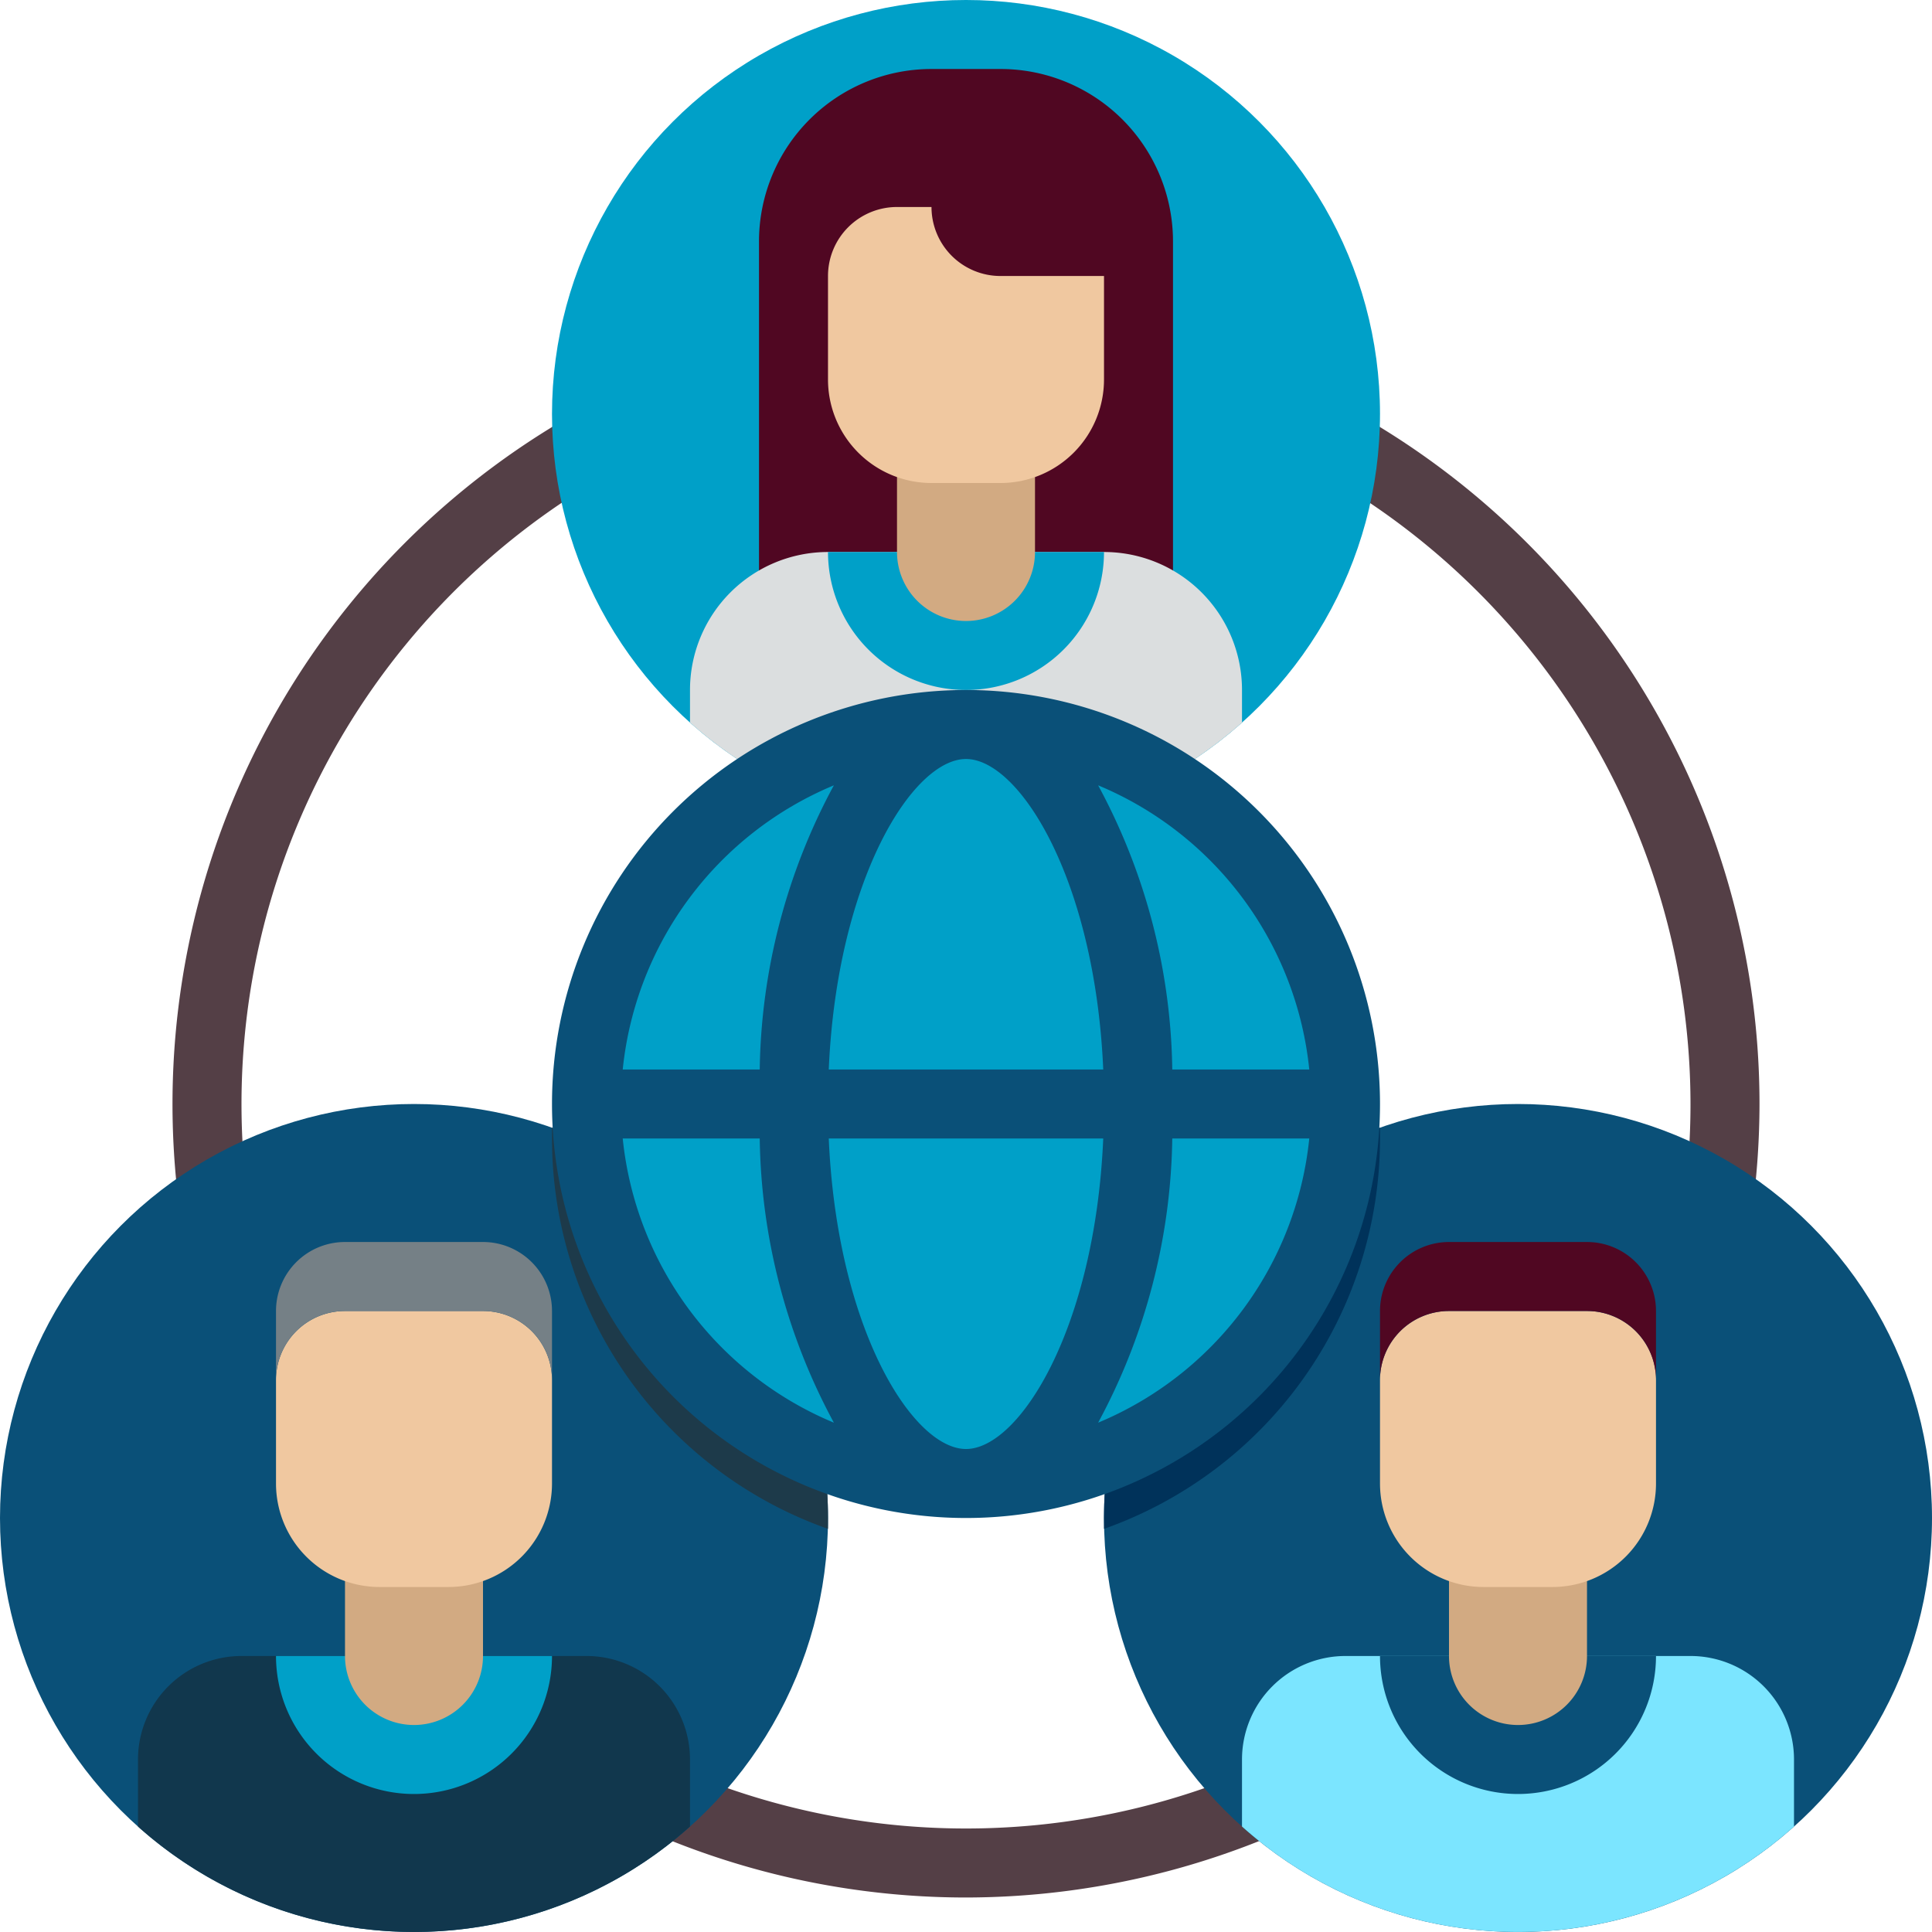 <svg xmlns="http://www.w3.org/2000/svg" width="56" height="56" viewBox="0 0 56 56"><g id="Group_4688" data-name="Group 4688" transform="translate(-4 -4)"><g id="Group_4658" data-name="Group 4658"><path id="Path_20054" data-name="Path 20054" d="M32,59A23,23,0,1,1,55,36,23.026,23.026,0,0,1,32,59Zm0-44A21,21,0,1,0,53,36,21.024,21.024,0,0,0,32,15Z" fill="#543f46"></path></g><g id="Group_4666" data-name="Group 4666"><g id="Group_4659" data-name="Group 4659"><circle id="Ellipse_467" data-name="Ellipse 467" cx="12" cy="12" r="12" transform="translate(4 36)" fill="#0a5078"></circle></g><g id="Group_4665" data-name="Group 4665"><g id="Group_4660" data-name="Group 4660"><path id="Path_20055" data-name="Path 20055" d="M24,55a3,3,0,0,0-3-3H11a3,3,0,0,0-3,3v1.943a12,12,0,0,0,16,0Z" fill="#11374d"></path></g><g id="Group_4661" data-name="Group 4661"><path id="Path_20056" data-name="Path 20056" d="M12,52a4,4,0,0,0,8,0Z" fill="#00a0c8"></path></g><g id="Group_4662" data-name="Group 4662"><path id="Path_20057" data-name="Path 20057" d="M16,54h0a2,2,0,0,1-2-2V49h4v3A2,2,0,0,1,16,54Z" fill="#d2aa82"></path></g><g id="Group_4663" data-name="Group 4663"><path id="Path_20058" data-name="Path 20058" d="M17,50H15a3,3,0,0,1-3-3V44a2,2,0,0,1,2-2h4a2,2,0,0,1,2,2v3A3,3,0,0,1,17,50Z" fill="#f0c8a0"></path></g><g id="Group_4664" data-name="Group 4664"><path id="Path_20059" data-name="Path 20059" d="M18,42H14a2,2,0,0,0-2,2h0V42a2,2,0,0,1,2-2h4a2,2,0,0,1,2,2v2h0A2,2,0,0,0,18,42Z" fill="#758086"></path></g></g></g><g id="Group_4674" data-name="Group 4674"><g id="Group_4667" data-name="Group 4667"><circle id="Ellipse_468" data-name="Ellipse 468" cx="12" cy="12" r="12" transform="translate(36 36)" fill="#0a5078"></circle></g><g id="Group_4673" data-name="Group 4673"><g id="Group_4668" data-name="Group 4668"><path id="Path_20060" data-name="Path 20060" d="M56,55a3,3,0,0,0-3-3H43a3,3,0,0,0-3,3v1.943a12,12,0,0,0,16,0Z" fill="#7be5ff"></path></g><g id="Group_4669" data-name="Group 4669"><path id="Path_20061" data-name="Path 20061" d="M44,52a4,4,0,0,0,8,0Z" fill="#0a5078"></path></g><g id="Group_4670" data-name="Group 4670"><path id="Path_20062" data-name="Path 20062" d="M48,54h0a2,2,0,0,1-2-2V49h4v3A2,2,0,0,1,48,54Z" fill="#d2aa82"></path></g><g id="Group_4671" data-name="Group 4671"><path id="Path_20063" data-name="Path 20063" d="M49,50H47a3,3,0,0,1-3-3V44a2,2,0,0,1,2-2h4a2,2,0,0,1,2,2v3A3,3,0,0,1,49,50Z" fill="#f0c8a0"></path></g><g id="Group_4672" data-name="Group 4672"><path id="Path_20064" data-name="Path 20064" d="M50,42H46a2,2,0,0,0-2,2h0V42a2,2,0,0,1,2-2h4a2,2,0,0,1,2,2v2h0A2,2,0,0,0,50,42Z" fill="#500722"></path></g></g></g><g id="Group_4682" data-name="Group 4682"><g id="Group_4675" data-name="Group 4675"><circle id="Ellipse_469" data-name="Ellipse 469" cx="12" cy="12" r="12" transform="translate(20 4)" fill="#00a0c8"></circle></g><g id="Group_4681" data-name="Group 4681"><g id="Group_4676" data-name="Group 4676"><path id="Path_20065" data-name="Path 20065" d="M33,6H31a5,5,0,0,0-5,5V21a1,1,0,0,0,1,1H37a1,1,0,0,0,1-1V11A5,5,0,0,0,33,6Z" fill="#500722"></path></g><g id="Group_4677" data-name="Group 4677"><path id="Path_20066" data-name="Path 20066" d="M36,20H28a4,4,0,0,0-4,4v.943a12,12,0,0,0,16,0V24A4,4,0,0,0,36,20Z" fill="#dbdedf"></path></g><g id="Group_4678" data-name="Group 4678"><path id="Path_20067" data-name="Path 20067" d="M28,20a4,4,0,0,0,8,0Z" fill="#00a0c8"></path></g><g id="Group_4679" data-name="Group 4679"><path id="Path_20068" data-name="Path 20068" d="M32,22h0a2,2,0,0,1-2-2V17h4v3A2,2,0,0,1,32,22Z" fill="#d2aa82"></path></g><g id="Group_4680" data-name="Group 4680"><path id="Path_20069" data-name="Path 20069" d="M33,18H31a3,3,0,0,1-3-3V12a2,2,0,0,1,2-2h1a2,2,0,0,0,2,2h3v3A3,3,0,0,1,33,18Z" fill="#f0c8a0"></path></g></g></g><g id="Group_4685" data-name="Group 4685"><g id="Group_4683" data-name="Group 4683"><path id="Path_20070" data-name="Path 20070" d="M36,48c0,.1,0,.21,0,.315A12,12,0,0,0,44,37c0-.1,0-.21,0-.315A12,12,0,0,0,36,48Z" fill="#00325a"></path></g><g id="Group_4684" data-name="Group 4684"><path id="Path_20071" data-name="Path 20071" d="M20,36.685c0,.1,0,.21,0,.315a12,12,0,0,0,8,11.315c0-.1,0-.21,0-.315A12,12,0,0,0,20,36.685Z" fill="#1d3a4a"></path></g></g><g id="Group_4687" data-name="Group 4687"><g id="Group_4686" data-name="Group 4686"><circle id="Ellipse_470" data-name="Ellipse 470" cx="11" cy="11" r="11" transform="translate(21 25)" fill="#00a0c8"></circle></g><path id="Path_20072" data-name="Path 20072" d="M32,24A12,12,0,1,0,44,36,12,12,0,0,0,32,24Zm9.95,11H37.979a17.82,17.82,0,0,0-2.149-8.237A10.024,10.024,0,0,1,41.95,35ZM32,46c-1.54,0-3.738-3.474-3.978-9h7.956C35.738,42.526,33.54,46,32,46ZM28.022,35c.24-5.526,2.438-9,3.978-9s3.738,3.474,3.978,9Zm.148-8.237A17.844,17.844,0,0,0,26.021,35H22.05A10.024,10.024,0,0,1,28.17,26.763ZM22.05,37h3.971a17.82,17.82,0,0,0,2.149,8.237A10.024,10.024,0,0,1,22.05,37Zm13.78,8.237A17.844,17.844,0,0,0,37.979,37H41.95A10.024,10.024,0,0,1,35.83,45.237Z" fill="#0a5078"></path></g></g></svg>